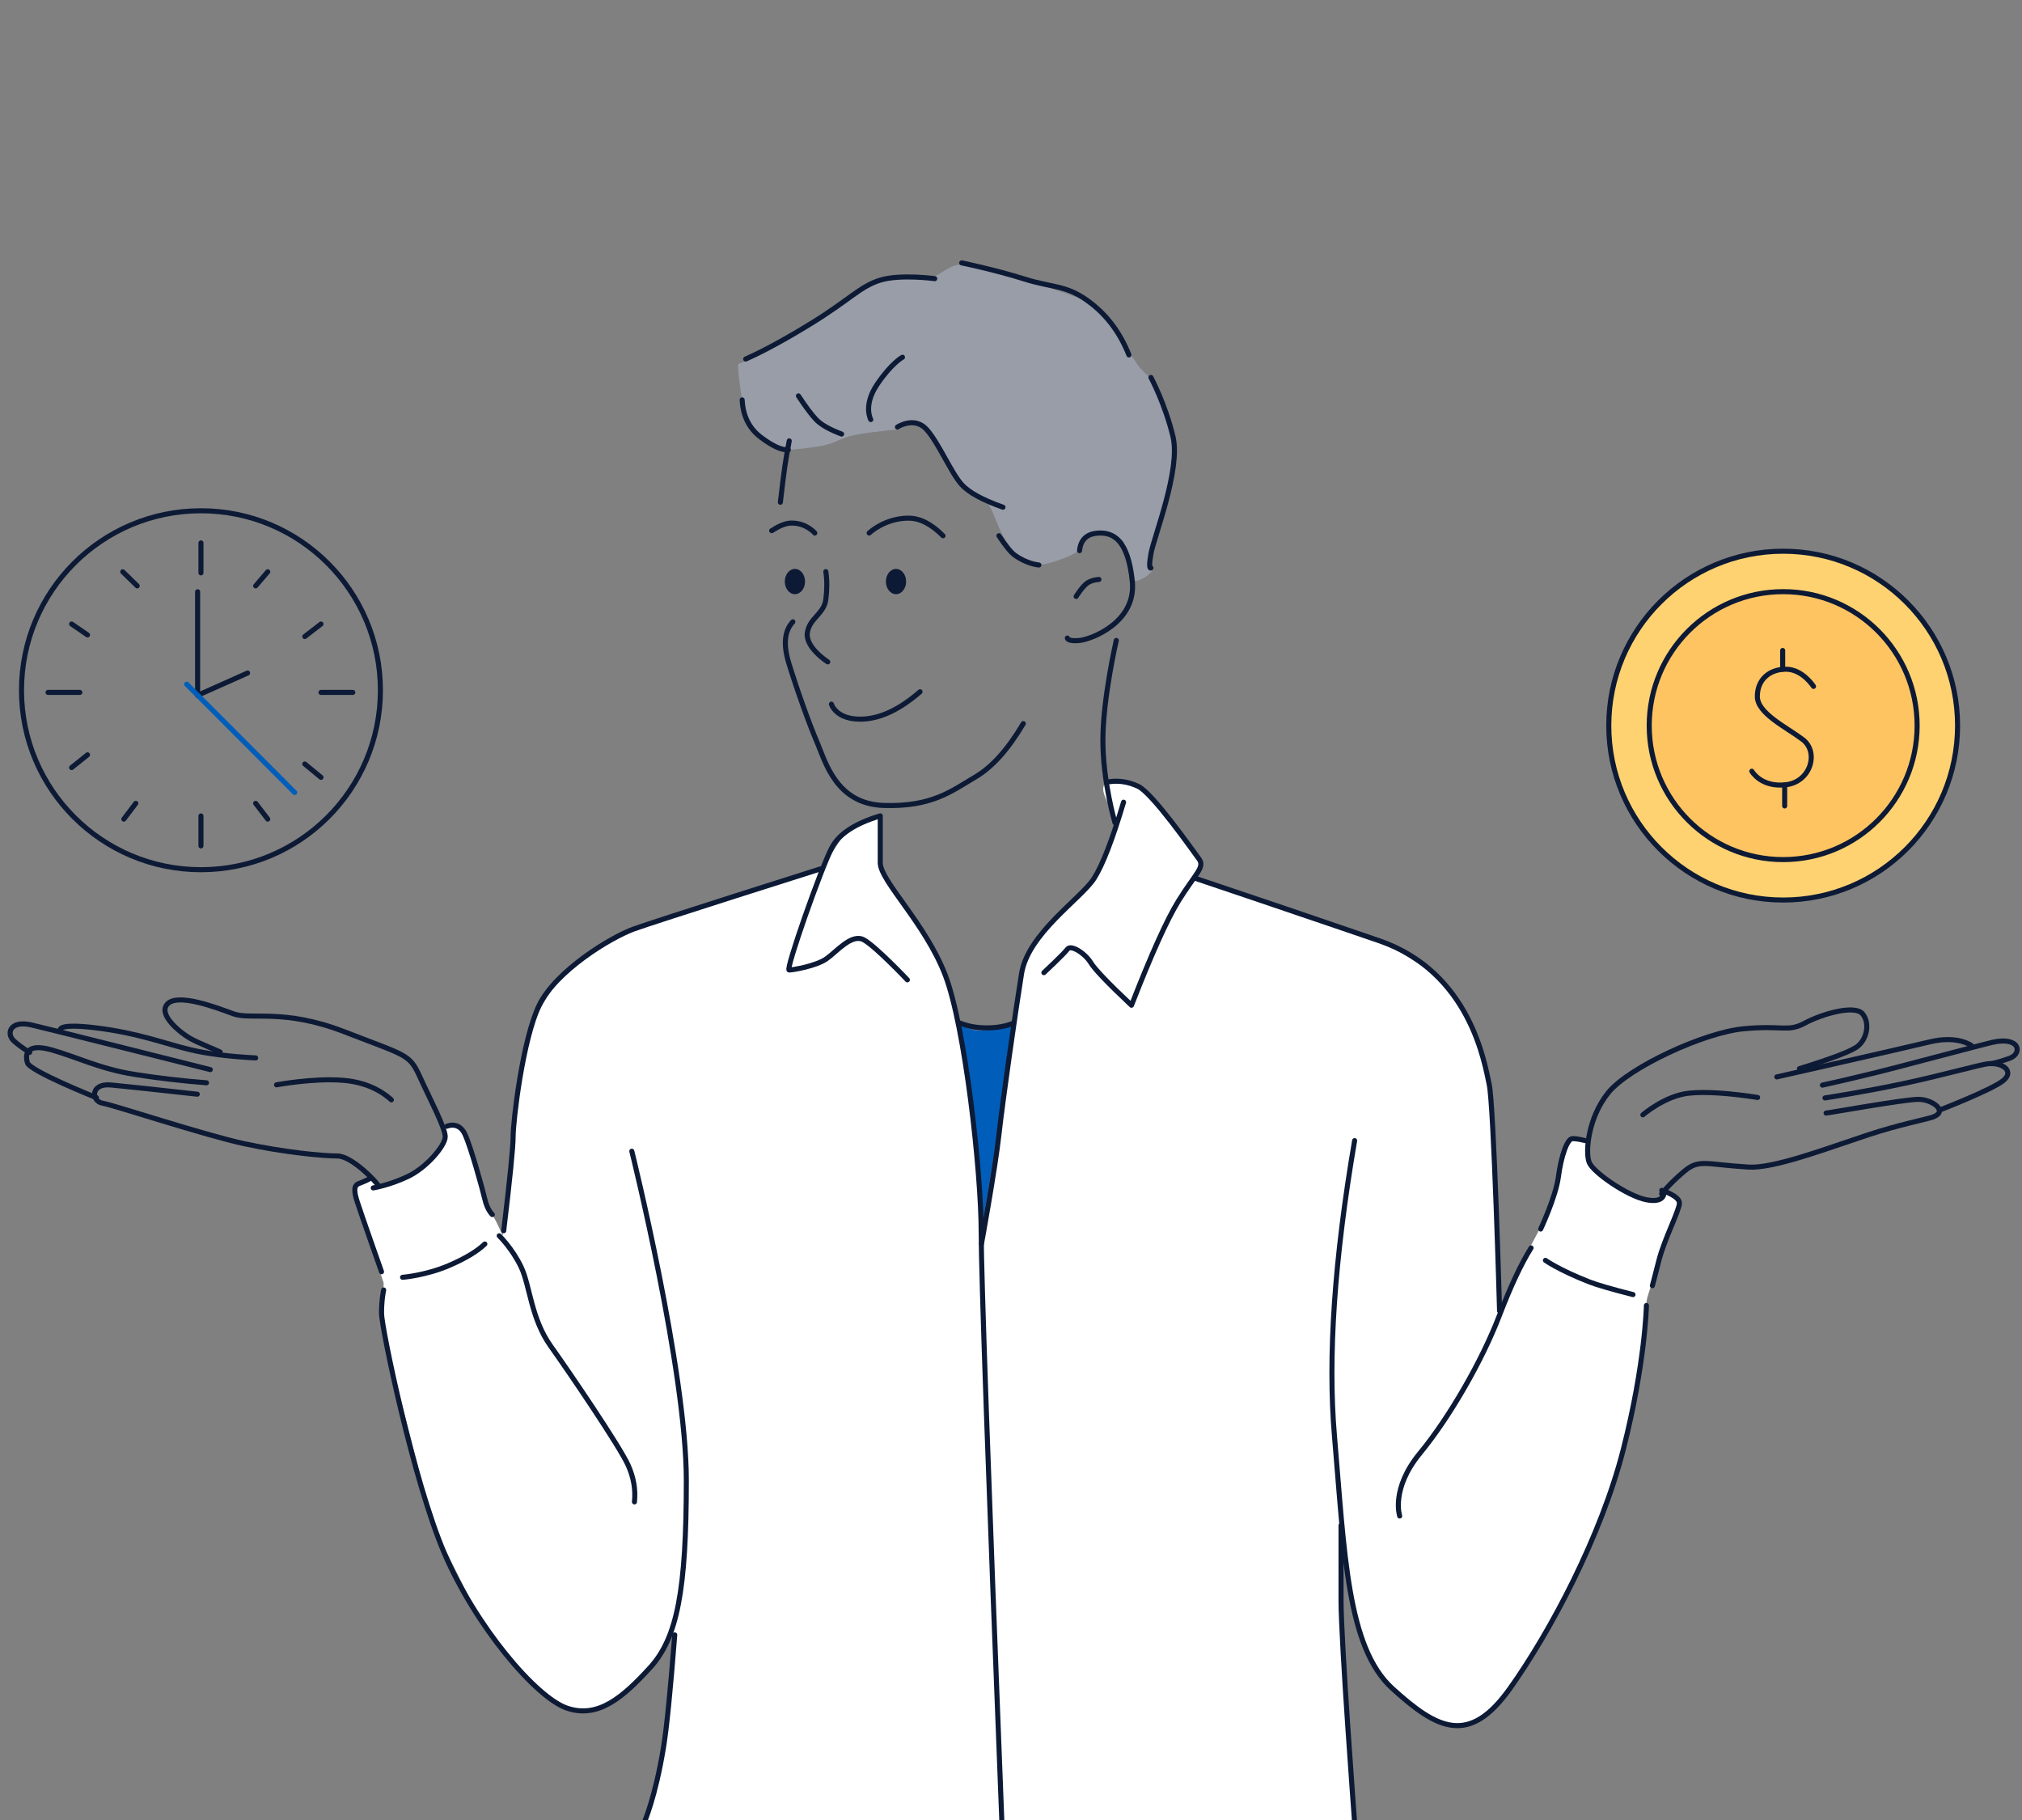<?xml version="1.0" encoding="UTF-8"?>
<svg width="200px" height="180px" viewBox="0 0 200 180" version="1.1" xmlns="http://www.w3.org/2000/svg" xmlns:xlink="http://www.w3.org/1999/xlink">
    <rect x="0" y="0" width="200" height="180" fill="#808080" stroke="none"/>
    <title>img_finantial_a</title>
    <g id="img_finantial_a" stroke="none" stroke-width="1" fill="none" fill-rule="evenodd">
        <g id="Group" transform="translate(1, 26)">
            <path d="M62.713,154.265 C62.713,154.265 132.988,154.265 132.988,154.265 C132.988,154.265 131.448,135.394 131.448,132.652 C131.448,129.911 131.644,124.599 131.644,124.599 C131.644,124.599 132.587,131.904 132.988,133.585 C133.389,135.267 134.145,137.872 135.433,139.432 C136.72,140.992 139.65,143.368 140.44,143.835 C141.23,144.302 141.774,144.667 143.127,144.667 C144.481,144.667 145.272,144.117 146.03,143.393 C146.788,142.669 148.143,140.996 149.293,139.432 C150.442,137.868 155.537,128.692 156.245,126.987 C156.953,125.281 159.89,117.709 160.207,114.949 C160.525,112.189 161.428,109.158 161.428,107.754 C161.428,106.349 161.851,103.421 161.851,102.87 C161.851,102.319 162.325,101.254 162.73,99.877 C163.135,98.501 164.325,95.056 164.72,94.164 C165.115,93.273 165.102,93.187 164.911,92.731 C164.784,92.426 164.406,92.091 163.777,91.726 C163.812,92.514 163.366,92.849 162.439,92.731 C161.049,92.554 157.577,90.611 156.911,89.929 C156.245,89.247 156.035,89.527 156.035,88.548 C156.035,87.568 156.011,87.208 155.901,87.009 C155.792,86.81 155.426,86.611 155.171,86.611 C154.916,86.611 154.42,86.779 154.256,86.894 C154.093,87.009 153.961,87.583 153.961,87.758 C153.961,87.933 153.193,89.604 153.193,90.104 C153.193,90.603 151.146,95.824 151.146,95.824 C151.146,95.824 149.486,98.916 149.293,99.396 C149.099,99.877 147.324,103.797 147.324,103.797 C147.324,103.797 147.324,100.978 147.324,100.978 C147.324,100.978 147.125,95.712 146.726,85.179 C146.158,80.76 145.72,78.231 145.412,77.592 C144.95,76.634 142.462,70.91 140.329,69.855 C138.197,68.801 136.104,66.813 132.988,66.218 C130.911,65.822 125.624,64.042 117.126,60.88 C117.663,59.886 117.815,59.238 117.584,58.936 C114.318,54.688 112.426,52.285 111.767,51.904 C111.108,51.523 108.856,51.02 108.528,51.263 C107.073,52.342 110.059,54.58 109.18,56.087 C108.586,57.105 108.083,59.507 107.518,60.567 C106.256,62.929 102.924,64.832 101.983,66.49 C101.46,67.411 100.716,68.259 100.359,69.189 C99.859,70.487 99.843,71.736 99.843,71.736 C99.843,71.736 98.908,78.427 97.038,91.808 C96.356,95.1 96.014,96.746 96.014,96.746 C96.014,96.746 96.014,95.592 96.014,93.285 L95.128,84.674 L93.728,74.65 C92.601,71.009 92.038,69.189 92.038,69.189 C92.038,69.189 86.776,61.16 86.776,61.16 C86.776,61.16 85.984,59.688 85.984,59.688 C85.984,59.688 85.984,59.286 85.984,58.483 C86.04,55.953 86.068,54.688 86.068,54.688 C86.068,54.688 82.546,56.385 82.546,56.385 C82.546,56.385 80.31,59.941 80.31,59.941 C80.31,59.941 78.741,60.34 78.741,60.34 C78.741,60.34 62.483,65.732 62.483,65.732 C62.483,65.732 57.169,68.015 55.03,70.185 C52.892,72.355 50.987,75.912 50.597,79.883 C50.208,83.854 48.721,96.219 48.721,96.219 C48.721,96.219 47.967,94.381 47.463,93.833 C46.958,93.285 46.185,89.616 46.185,89.351 C46.185,89.086 45.181,86.084 44.705,85.682 C44.229,85.28 43.611,85.175 43.409,85.28 C43.207,85.385 42.889,85.553 42.889,85.682 C42.889,85.811 42.914,87.037 42.791,87.281 C42.667,87.525 39.122,91.07 37.419,91.228 C35.717,91.387 35.905,90.686 35.905,90.686 C35.905,90.686 35.576,90.574 35.576,90.574 C35.576,90.574 34.412,90.839 34.31,91.228 C34.208,91.618 34.212,92.82 34.31,93.052 C34.407,93.285 36.943,100.869 36.943,100.869 C36.943,100.869 36.943,102.464 36.943,102.667 C36.943,102.87 36.958,106.348 37.312,107.421 C37.667,108.493 41.798,124.732 41.798,124.732 C41.798,124.732 45.946,133.149 46.491,134.072 C47.036,134.996 50.544,139.483 51.587,140.425 C52.63,141.368 54.698,143.064 56.234,143.064 C57.77,143.064 58.992,142.63 60.126,141.834 C61.26,141.039 63.344,138.991 64.227,137.598 C65.11,136.204 65.407,135.553 65.407,135.553 C65.407,135.553 65.91,135.864 65.91,135.864 C65.91,135.864 64.828,144.304 64.659,146.638 C64.489,148.972 62.713,154.265 62.713,154.265 Z" id="Path-700" fill="#FFFFFF"></path>
            <path d="M93.728,75.185 C93.728,75.185 94.5,77.951 95.158,83.701 C95.396,85.782 95.702,89.789 96.077,95.72 C97.853,84.899 98.742,79.489 98.742,79.489 C98.742,79.489 99.252,75.185 99.252,75.185 C99.252,75.185 97.563,75.922 96.077,75.922 C94.59,75.922 93.728,75.185 93.728,75.185 Z" id="Path-690" fill="#005EBA"></path>
            <path d="M71.989,10.021 C71.989,10.021 72.244,15.485 73.694,16.633 C75.145,17.78 76.823,18.486 76.975,18.486 C77.127,18.486 79.64,18.299 80.874,17.951 C82.108,17.603 82.231,17.222 84.06,16.928 C85.89,16.633 87.947,16.46 87.947,16.46 C87.947,16.46 89.592,15.444 90.42,16.186 C91.248,16.928 92.281,19.665 93.201,20.638 C94.121,21.611 95.265,22.981 96.163,23.327 C97.06,23.673 97.401,25.541 98.206,26.986 C99.012,28.432 100.205,30.032 101.759,29.878 C103.313,29.723 105.676,28.661 105.676,28.432 C105.676,28.203 106.368,26.727 107.56,26.727 C108.752,26.727 109.817,27.003 110.126,27.599 C110.435,28.195 110.585,30.75 111.025,31.307 C111.466,31.864 113.278,30.488 112.996,30.183 C112.715,29.878 112.554,29.035 113.247,27.38 C113.94,25.724 115.156,21.037 114.981,18.835 C114.807,16.633 114.139,12.636 112.715,11.329 C111.29,10.021 111.709,10.215 110.472,8.577 C109.235,6.939 109.342,4.81 106.18,3.648 C103.018,2.487 99.124,1.234 97.806,1.021 C96.489,0.808 94.797,-0.038 93.642,0.21 C92.488,0.459 91.695,1.564 90.42,1.564 C89.146,1.564 86.787,1.336 85.771,1.804 C84.756,2.272 82.7,4.23 80.357,5.451 C78.014,6.672 75.399,8.64 73.694,9.33 C71.989,10.021 71.989,10.021 71.989,10.021 Z" id="Path-689" fill="#989DA8"></path>
            <path d="M98.099,154.265 C96.734,119.468 96.052,100.024 96.052,95.935 C96.052,89.8 94.455,75.539 92.495,70.433 C90.535,65.327 86.068,61.125 86.068,59.338 C86.068,58.146 86.068,56.596 86.068,54.688 C83.584,55.435 81.988,56.483 81.279,57.832 C80.216,59.855 76.673,69.933 77.053,69.933 C77.433,69.933 79.712,69.542 80.734,68.834 C81.756,68.126 83.244,66.276 84.456,66.96 C85.667,67.643 88.75,70.907 88.75,70.907" id="Path-415" stroke="#0D1A35" stroke-width="0.5" stroke-linecap="round" stroke-linejoin="round"></path>
            <path d="M80.134,59.941 C80.134,59.941 63.958,65.055 61.668,65.885 C59.378,66.714 53.971,70.03 52.333,73.419 C50.695,76.808 49.753,84.87 49.753,86.419 C49.753,87.452 49.443,90.552 48.824,95.72" id="Path-416" stroke="#0D1A35" stroke-width="0.5" stroke-linecap="round" stroke-linejoin="round"></path>
            <path d="M48.378,96.219 C48.378,96.219 49.677,97.477 50.55,99.319 C51.423,101.16 51.523,104.401 53.468,107.13 C55.413,109.859 60.298,117.065 61.122,118.888 C61.671,120.103 61.882,121.32 61.756,122.539" id="Path-417" stroke="#0D1A35" stroke-width="0.5" stroke-linecap="round" stroke-linejoin="round"></path>
            <path d="M61.494,87.857 C61.494,87.857 66.886,109.566 66.886,120.409 C66.886,131.253 65.996,135.989 63.292,138.942 C60.588,141.895 58.159,143.981 55.085,142.938 C52.011,141.895 46.039,134.827 42.952,127.618 C39.866,120.409 36.737,105.281 36.737,103.886 C36.737,102.49 36.95,101.579 36.95,101.579" id="Path-418" stroke="#0D1A35" stroke-width="0.5" stroke-linecap="round" stroke-linejoin="round"></path>
            <path d="M36.737,99.776 C36.737,99.776 34.642,93.834 34.337,92.861 C34.031,91.888 33.937,91.256 34.51,91.047 C35.082,90.838 35.576,90.574 35.576,90.574" id="Path-419" stroke="#0D1A35" stroke-width="0.5" stroke-linecap="round" stroke-linejoin="round"></path>
            <path d="M43.207,85.385 C43.207,85.385 44.377,84.854 44.987,86.177 C45.597,87.501 46.723,91.6 46.969,92.647 C47.215,93.693 47.698,94.122 47.698,94.122" id="Path-420" stroke="#0D1A35" stroke-width="0.5" stroke-linecap="round" stroke-linejoin="round"></path>
            <path d="M38.819,100.326 C38.819,100.326 41.092,100.157 43.434,99.151 C45.012,98.472 46.187,97.766 46.958,97.032" id="Path-421" stroke="#0D1A35" stroke-width="0.5" stroke-linecap="round" stroke-linejoin="round"></path>
            <path d="M36.382,91.228 C36.382,91.042 33.833,88.328 32.374,88.328 C30.914,88.328 27.091,87.958 23.169,87.116 C19.247,86.274 10.206,83.28 9.13,83.103 C8.054,82.926 7.885,81.107 9.984,81.306 C11.383,81.439 14.226,81.742 18.512,82.217" id="Path-422" stroke="#0D1A35" stroke-width="0.5" stroke-linecap="round" stroke-linejoin="round"></path>
            <path d="M8.532,82.558 C8.532,82.558 1.957,79.933 1.714,79.114 C1.47,78.295 1.58,77.138 4.06,77.823 C6.54,78.508 8.858,79.719 12.348,80.265 C14.675,80.63 17.033,80.904 19.423,81.089" id="Path-423" stroke="#0D1A35" stroke-width="0.5" stroke-linecap="round" stroke-linejoin="round"></path>
            <path d="M1.938,78.08 C1.938,78.08 1.149,77.644 0.376,76.952 C-0.398,76.26 -0.051,74.875 2.109,75.367 C3.543,75.694 19.759,79.777 19.8,79.786" id="Path-424" stroke="#0D1A35" stroke-width="0.5" stroke-linecap="round" stroke-linejoin="round"></path>
            <path d="M4.987,75.968 C4.987,75.968 4.337,75.142 8.528,75.66 C12.718,76.178 15.232,77.197 17.803,77.813 C19.516,78.223 21.678,78.495 24.288,78.629" id="Path-425" stroke="#0D1A35" stroke-width="0.5" stroke-linecap="round" stroke-linejoin="round"></path>
            <path d="M20.774,78.044 C20.53,77.899 18.725,77.208 17.836,76.713 C16.947,76.217 14.534,74.356 15.573,73.283 C16.612,72.21 20.335,73.618 22.081,74.265 C23.827,74.912 27.032,73.699 33.104,76.058 C39.176,78.418 39.495,78.23 40.506,80.452 C41.517,82.674 43.037,85.536 43.037,86.421 C43.037,87.306 41.192,89.479 39.349,90.354 C37.506,91.228 35.918,91.484 35.918,91.484" id="Path-426" stroke="#0D1A35" stroke-width="0.5" stroke-linecap="round" stroke-linejoin="round"></path>
            <path d="M26.352,81.291 C26.352,81.291 29.966,80.613 32.883,80.839 C34.827,80.989 36.437,81.635 37.713,82.776" id="Path-427" stroke="#0D1A35" stroke-width="0.5" stroke-linecap="round" stroke-linejoin="round"></path>
            <path d="M65.74,135.691 C65.313,141.188 64.943,144.894 64.631,146.807 C63.818,151.8 62.713,154.265 62.713,154.265" id="Path-428" stroke="#0D1A35" stroke-width="0.5" stroke-linecap="round" stroke-linejoin="round"></path>
            <path d="M132.988,154.265 C132.988,154.265 131.644,136.383 131.644,132.285 C131.644,129.553 131.644,127.076 131.644,124.854" id="Path-429" stroke="#0D1A35" stroke-width="0.5" stroke-linecap="round" stroke-linejoin="round"></path>
            <path d="M132.988,86.81 C130.992,98.496 130.327,108.224 130.992,115.995 C131.99,127.653 132.243,136.92 136.72,140.992 C141.197,145.064 144.323,146.657 148.352,140.992 C152.381,135.327 157.388,125.887 159.565,117.346 C161.741,108.805 161.851,103.113 161.851,103.113" id="Path-430" stroke="#0D1A35" stroke-width="0.5" stroke-linecap="round" stroke-linejoin="round"></path>
            <path d="M137.446,123.935 C137.446,123.935 136.544,121.254 139.461,117.714 C142.378,114.175 145.591,108.578 147.285,104.163 C148.414,101.22 149.467,98.972 150.442,97.42" id="Path-431" stroke="#0D1A35" stroke-width="0.5" stroke-linecap="round" stroke-linejoin="round"></path>
            <path d="M151.862,98.65 C151.862,98.65 153.217,99.613 156.194,100.777 C156.973,101.082 158.417,101.501 160.525,102.035" id="Path-432" stroke="#0D1A35" stroke-width="0.5" stroke-linecap="round" stroke-linejoin="round"></path>
            <path d="M147.324,103.478 C147.324,103.64 147.324,103.694 147.324,103.64 C147.324,103.559 146.758,83.326 146.297,81.23 C145.836,79.134 144.431,70.133 135.393,67.029 C129.368,64.961 123.328,62.911 117.272,60.88" id="Path-433" stroke="#0D1A35" stroke-width="0.5" stroke-linecap="round" stroke-linejoin="round"></path>
            <path d="M110.134,53.338 C109.029,57.048 108.056,59.562 107.215,60.88 C105.953,62.858 100.683,66.309 100.044,70.287 C99.406,74.265 98.174,82.908 97.802,86.265 C97.429,89.622 96.077,97.032 96.077,97.032" id="Path-434" stroke="#0D1A35" stroke-width="0.5" stroke-linecap="round" stroke-linejoin="round"></path>
            <path d="M102.251,70.196 C102.251,70.196 104.251,68.332 104.589,67.868 C104.927,67.405 106.309,68.258 106.901,69.227 C107.296,69.873 108.635,71.271 110.917,73.42 C112.886,68.369 114.437,64.928 115.571,63.097 C117.272,60.351 118.214,59.776 117.584,58.936 C116.953,58.096 112.998,52.426 111.566,51.763 C110.611,51.321 109.654,51.172 108.696,51.317" id="Path-435" stroke="#0D1A35" stroke-width="0.5" stroke-linecap="round" stroke-linejoin="round"></path>
            <path d="M109.287,55.376 C109.287,55.376 108.089,51.351 108.089,47.208 C108.089,43.064 109.414,37.343 109.414,37.343" id="Path-436" stroke="#0D1A35" stroke-width="0.5" stroke-linecap="round" stroke-linejoin="round"></path>
            <path d="M104.571,37.104 C104.571,37.104 104.573,37.463 105.778,37.343 C106.984,37.224 111.41,35.517 110.998,31.492 C110.586,27.468 109.174,26.603 107.56,26.727 C106.484,26.81 105.89,27.388 105.778,28.459" id="Path-437" stroke="#0D1A35" stroke-width="0.5" stroke-linecap="round" stroke-linejoin="round"></path>
            <path d="M112.841,30.17 C112.841,30.17 112.557,30.412 112.841,28.771 C113.124,27.13 115.807,20.441 115.022,17.178 C114.237,13.914 112.841,11.329 112.841,11.329" id="Path-438" stroke="#0D1A35" stroke-width="0.5" stroke-linecap="round" stroke-linejoin="round"></path>
            <path d="M77.065,17.603 C76.871,18.62 76.725,19.468 76.627,20.149 C76.528,20.829 76.382,22.004 76.188,23.673" id="Path-439" stroke="#0D1A35" stroke-width="0.5" stroke-linecap="round" stroke-linejoin="round"></path>
            <path d="M72.76,9.51 C74.593,8.688 76.752,7.513 79.237,5.985 C82.965,3.693 84.089,2.309 86.071,1.704 C88.052,1.099 91.456,1.558 91.456,1.558" id="Path-440" stroke="#0D1A35" stroke-width="0.5" stroke-linecap="round" stroke-linejoin="round"></path>
            <path d="M94.121,-1.13686838e-13 C94.121,-1.13686838e-13 97.386,0.668 100.312,1.592 C103.238,2.517 104.544,2.122 106.984,4.046 C108.61,5.328 109.836,7.014 110.661,9.102" id="Path-441" stroke="#0D1A35" stroke-width="0.5" stroke-linecap="round" stroke-linejoin="round"></path>
            <path d="M72.409,13.551 C72.488,15.151 73.109,16.386 74.27,17.258 C75.43,18.129 76.332,18.537 76.975,18.481" id="Path-442" stroke="#0D1A35" stroke-width="0.5" stroke-linecap="round" stroke-linejoin="round"></path>
            <path d="M77.975,13.154 C78.683,14.236 79.274,15.023 79.746,15.516 C80.219,16.008 81.052,16.479 82.244,16.928" id="Path-443" stroke="#0D1A35" stroke-width="0.5" stroke-linecap="round" stroke-linejoin="round"></path>
            <path d="M85.13,15.495 C85.13,15.495 84.343,14.114 85.763,12.01 C87.183,9.906 88.266,9.33 88.266,9.33" id="Path-459" stroke="#0D1A35" stroke-width="0.5" stroke-linecap="round" stroke-linejoin="round"></path>
            <path d="M87.77,16.234 C87.77,16.234 89.43,15.136 90.631,16.454 C91.832,17.772 93.065,20.756 94.121,21.925 C94.826,22.703 96.187,23.45 98.206,24.163" id="Path-460" stroke="#0D1A35" stroke-width="0.5" stroke-linecap="round" stroke-linejoin="round"></path>
            <path d="M77.424,35.498 C76.593,36.385 76.46,37.749 77.024,39.59 C77.872,42.351 79.052,45.636 79.842,47.471 C80.631,49.305 81.696,53.518 86.428,53.661 C91.161,53.803 93.059,52.278 95.515,50.82 C97.153,49.848 98.72,48.096 100.217,45.564" id="Path-470" stroke="#0D1A35" stroke-width="0.5" stroke-linecap="round" stroke-linejoin="round"></path>
            <path d="M97.806,26.986 C98.46,27.98 98.976,28.616 99.355,28.894 C100.59,29.797 101.759,29.878 101.759,29.878" id="Path-561" stroke="#0D1A35" stroke-width="0.5" stroke-linecap="round" stroke-linejoin="round"></path>
            <path d="M84.969,26.716 C84.969,26.716 86.494,25.246 88.865,25.246 C89.99,25.246 91.127,25.826 92.276,26.986" id="Path-562" stroke="#0D1A35" stroke-width="0.5" stroke-linecap="round" stroke-linejoin="round"></path>
            <path d="M75.326,26.482 C75.406,26.482 76.323,25.732 77.316,25.732 C78.777,25.732 79.594,26.716 79.594,26.716" id="Path-563" stroke="#0D1A35" stroke-width="0.5" stroke-linecap="round" stroke-linejoin="round"></path>
            <path d="M81.237,43.642 C81.237,43.642 81.69,45.243 84.365,45.119 C86.148,45.035 88.028,44.134 90.005,42.414" id="Path-564" stroke="#0D1A35" stroke-width="0.5" stroke-linecap="round" stroke-linejoin="round"></path>
            <path d="M80.874,39.459 C80.874,39.459 78.668,38.058 78.853,36.601 C79.039,35.143 80.499,34.748 80.686,33.282 C80.812,32.305 80.812,31.388 80.686,30.532" id="Path-565" stroke="#0D1A35" stroke-width="0.5" stroke-linecap="round" stroke-linejoin="round"></path>
            <path d="M93.964,75.185 C94.732,75.5 95.614,75.658 96.608,75.658 C97.602,75.658 98.484,75.5 99.252,75.185" id="Path-566" stroke="#0D1A35" stroke-width="0.5" stroke-linecap="round" stroke-linejoin="round"></path>
            <path d="M105.442,32.989 C105.442,32.989 106.027,32.055 106.483,31.71 C106.787,31.48 107.191,31.345 107.695,31.307" id="Path-567" stroke="#0D1A35" stroke-width="0.5" stroke-linecap="round" stroke-linejoin="round"></path>
            <circle id="Oval" stroke="#0D1A35" stroke-width="0.5" fill="#FFD271" cx="175.377" cy="45.765" r="17.25"></circle>
            <circle id="Oval" stroke="#0D1A35" stroke-width="0.5" fill="#FEC461" cx="175.377" cy="45.765" r="13.25"></circle>
            <path d="M178.379,41.886 C178.379,41.886 177.298,40.186 175.658,40.186 C174.017,40.186 172.822,41.209 172.822,42.881 C172.822,44.553 175.658,45.897 177.298,47.128 C178.939,48.358 178.124,51.314 175.658,51.611 C173.191,51.908 172.274,50.275 172.274,50.275" id="Path-568" stroke="#0D1A35" stroke-width="0.5" stroke-linecap="round" stroke-linejoin="round"></path>
            <line x1="175.327" y1="38.332" x2="175.327" y2="40.186" id="Path-569" stroke="#0D1A35" stroke-width="0.5" stroke-linecap="round" stroke-linejoin="round"></line>
            <line x1="175.525" y1="51.647" x2="175.525" y2="53.708" id="Path-570" stroke="#0D1A35" stroke-width="0.5" stroke-linecap="round" stroke-linejoin="round"></line>
            <path d="M151.39,95.554 C151.39,95.554 152.887,92.366 153.144,90.393 C153.402,88.42 153.995,86.611 154.544,86.611 C155.093,86.611 155.792,86.81 155.792,86.81" id="Path-571" stroke="#0D1A35" stroke-width="0.5" stroke-linecap="round" stroke-linejoin="round"></path>
            <path d="M163.367,91.726 C163.367,91.726 165.115,92.269 165.115,92.983 C165.115,93.697 163.624,96.541 163.088,98.65 C162.553,100.758 162.439,101.152 162.439,101.152" id="Path-572" stroke="#0D1A35" stroke-width="0.5" stroke-linecap="round" stroke-linejoin="round"></path>
            <path d="M163.583,91.953 C163.583,91.953 163.7,93.011 161.851,92.659 C160.003,92.306 156.595,89.963 156.194,88.973 C155.792,87.983 156.06,84.569 158.08,82.067 C160.101,79.565 167.566,76.109 171.472,75.745 C175.377,75.381 175.81,76.104 177.524,75.185 C179.238,74.265 182.462,73.345 183.225,74.265 C183.987,75.185 183.652,76.741 182.768,77.46 C182.178,77.94 180.252,78.682 176.99,79.688" id="Path-573" stroke="#0D1A35" stroke-width="0.5" stroke-linecap="round" stroke-linejoin="round"></path>
            <path d="M174.748,80.507 C174.748,80.507 187.141,77.701 189.905,77.037 C192.669,76.374 194.01,77.415 194.01,77.415" id="Path-574" stroke="#0D1A35" stroke-width="0.5" stroke-linecap="round" stroke-linejoin="round"></path>
            <path d="M179.261,81.32 C179.261,81.32 182.916,80.526 186.883,79.486 C191.457,78.286 195.559,77.201 196.074,77.086 C198.845,76.471 199.037,78.208 197.788,78.662 C196.539,79.116 195.967,79.19 195.967,79.19" id="Path-575" stroke="#0D1A35" stroke-width="0.5" stroke-linecap="round" stroke-linejoin="round"></path>
            <path d="M179.512,82.587 C179.512,82.587 183.48,81.983 187.486,81.122 C191.194,80.325 194.93,79.269 195.655,79.204 C197.164,79.068 198.274,79.986 197.114,80.896 C195.953,81.806 190.976,83.738 190.976,83.738" id="Path-576" stroke="#0D1A35" stroke-width="0.5" stroke-linecap="round" stroke-linejoin="round"></path>
            <path d="M179.623,84.082 C179.855,84.082 187.361,82.726 188.751,82.726 C190.141,82.726 191.768,83.927 190.161,84.484 C189.492,84.716 186.808,85.237 183.78,86.237 C179.537,87.637 174.463,89.574 171.965,89.426 C167.685,89.171 167.075,88.6 165.592,89.841 C164.108,91.083 163.355,92.076 163.355,92.076" id="Path-577" stroke="#0D1A35" stroke-width="0.5" stroke-linecap="round" stroke-linejoin="round"></path>
            <path d="M161.498,84.259 C161.498,84.259 163.69,82.353 166.09,82.113 C167.691,81.953 169.944,82.095 172.85,82.539" id="Path-578" stroke="#0D1A35" stroke-width="0.5" stroke-linecap="round" stroke-linejoin="round"></path>
            <circle id="Oval" stroke="#0D1A35" stroke-width="0.5" cx="18.877" cy="42.265" r="17.75"></circle>
            <line x1="18.877" y1="27.695" x2="18.877" y2="30.659" id="Path-579" stroke="#0D1A35" stroke-width="0.5" stroke-linecap="round" stroke-linejoin="round"></line>
            <line x1="18.877" y1="54.695" x2="18.877" y2="57.659" id="Path-579-Copy" stroke="#0D1A35" stroke-width="0.5" stroke-linecap="round" stroke-linejoin="round"></line>
            <line x1="3.75" y1="42.48" x2="6.898" y2="42.48" id="Path-580" stroke="#0D1A35" stroke-width="0.5" stroke-linecap="round" stroke-linejoin="round"></line>
            <line x1="30.75" y1="42.48" x2="33.898" y2="42.48" id="Path-580-Copy" stroke="#0D1A35" stroke-width="0.5" stroke-linecap="round" stroke-linejoin="round"></line>
            <line x1="18.547" y1="32.526" x2="18.547" y2="42.767" id="Path-581" stroke="#0D1A35" stroke-width="0.5" stroke-linecap="round" stroke-linejoin="round"></line>
            <line x1="18.547" y1="42.767" x2="23.489" y2="40.564" id="Path-582" stroke="#0D1A35" stroke-width="0.5" stroke-linecap="round" stroke-linejoin="round"></line>
            <line x1="17.462" y1="41.666" x2="28.144" y2="52.375" id="Path-583" stroke="#005EBA" stroke-width="0.5" stroke-linecap="round" stroke-linejoin="round"></line>
            <ellipse id="Oval" fill="#0D1A35" cx="77.627" cy="31.515" rx="1" ry="1.25"></ellipse>
            <ellipse id="Oval-Copy-10" fill="#0D1A35" cx="87.627" cy="31.515" rx="1" ry="1.25"></ellipse>
            <line x1="6.084" y1="35.716" x2="7.657" y2="36.794" id="Path-584" stroke="#0D1A35" stroke-width="0.5" stroke-linecap="round" stroke-linejoin="round"></line>
            <line x1="11.141" y1="30.551" x2="12.572" y2="31.945" id="Path-585" stroke="#0D1A35" stroke-width="0.5" stroke-linecap="round" stroke-linejoin="round"></line>
            <line x1="25.483" y1="30.551" x2="24.287" y2="31.945" id="Path-586" stroke="#0D1A35" stroke-width="0.5" stroke-linecap="round" stroke-linejoin="round"></line>
            <line x1="29.146" y1="36.952" x2="30.75" y2="35.716" id="Path-587" stroke="#0D1A35" stroke-width="0.5" stroke-linecap="round" stroke-linejoin="round"></line>
            <line x1="6.084" y1="49.913" x2="7.657" y2="48.655" id="Path-588" stroke="#0D1A35" stroke-width="0.5" stroke-linecap="round" stroke-linejoin="round"></line>
            <line x1="11.249" y1="55.011" x2="12.432" y2="53.451" id="Path-589" stroke="#0D1A35" stroke-width="0.5" stroke-linecap="round" stroke-linejoin="round"></line>
            <line x1="24.287" y1="53.451" x2="25.483" y2="55.011" id="Path-590" stroke="#0D1A35" stroke-width="0.5" stroke-linecap="round" stroke-linejoin="round"></line>
            <path d="M29.146,49.558 C30.215,50.44 30.75,50.881 30.75,50.881" id="Path-591" stroke="#0D1A35" stroke-width="0.5" stroke-linecap="round" stroke-linejoin="round"></path>
        </g>
    </g>
</svg>